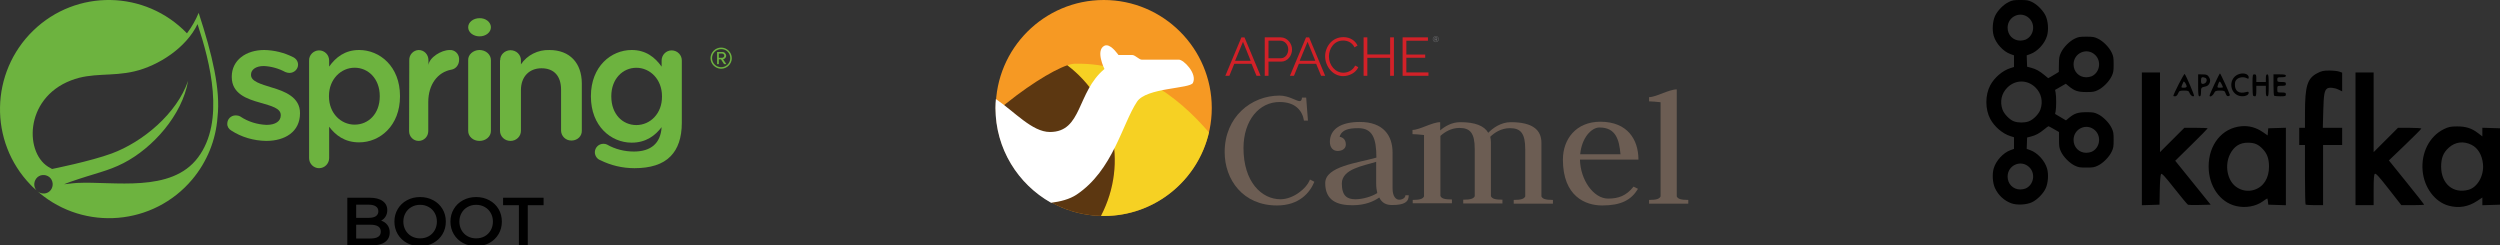 <svg width="550" height="54" viewBox="0 0 550 54" fill="none" xmlns="http://www.w3.org/2000/svg">
<rect x="0" y="0" width="550" height="54" fill="#333333" stroke="none"/>
<g clip-path="url(#clip0)">
<path d="M43.705 2.83C43.063 4.414 42.174 5.948 41.136 7.334C31.949 -2.217 16.785 -2.465 7.302 6.74C-2.182 15.945 -2.478 31.137 6.709 40.639C7.006 40.985 7.351 41.282 7.697 41.579L8.586 42.371C18.662 50.882 33.777 49.596 42.273 39.5C45.532 35.64 47.508 30.791 47.854 25.743C48.545 19.755 46.718 12.035 43.705 2.83ZM11.155 41.826C10.463 42.717 9.179 42.816 8.29 42.123C7.401 41.43 7.302 40.144 7.993 39.253C8.685 38.362 9.969 38.263 10.858 38.956C11.698 39.649 11.846 40.935 11.155 41.826ZM43.557 34.651C37.679 42.519 25.034 39.847 16.983 40.243C16.983 40.243 15.551 40.342 14.118 40.539C14.118 40.539 14.662 40.292 15.353 40.045C21.033 38.065 23.701 37.669 27.158 35.888C33.629 32.572 40.099 25.297 41.383 17.776C38.914 25.001 31.406 31.236 24.59 33.76C19.897 35.492 11.451 37.175 11.451 37.175L11.105 36.976C5.376 34.156 5.178 21.685 15.649 17.677C20.243 15.895 24.59 16.885 29.578 15.697C34.864 14.46 40.988 10.501 43.458 5.305C46.224 13.668 49.583 26.634 43.557 34.651Z" fill="#6DB33F"/>
<path d="M50.859 28.705C50.303 28.377 49.961 27.803 50.004 27.189C50.004 26.205 50.816 25.385 51.843 25.385C51.843 25.385 51.843 25.385 51.886 25.385C52.228 25.385 52.57 25.467 52.869 25.631C54.58 26.779 56.59 27.393 58.643 27.475C60.611 27.475 61.766 26.656 61.766 25.385V25.303C61.766 23.787 59.627 23.295 57.275 22.598C54.323 21.779 50.987 20.631 50.987 16.943V16.861C50.987 13.213 54.152 11 58.13 11C60.354 11.041 62.493 11.574 64.46 12.557C65.145 12.885 65.572 13.5 65.572 14.238C65.572 15.221 64.717 16.041 63.69 16.041H63.648C63.348 16.041 63.049 15.959 62.749 15.836C61.295 15.057 59.713 14.607 58.044 14.525C56.248 14.525 55.222 15.344 55.222 16.41V16.492C55.222 17.926 57.403 18.5 59.755 19.238C62.707 20.098 66 21.41 66 24.852V24.934C66 28.992 62.707 31 58.558 31C55.82 30.959 53.126 30.18 50.859 28.705Z" fill="#6DB33F"/>
<path d="M68.001 13.322C67.96 12.12 68.95 11.124 70.145 11.083H70.187C71.424 11.083 72.413 12.078 72.413 13.322V14.649C73.857 12.617 75.877 11 79.011 11C83.547 11 88 14.608 88 21.118V21.201C88 27.67 83.588 31.319 79.011 31.319C75.795 31.319 73.774 29.702 72.413 27.877V34.761C72.413 36.005 71.424 37 70.187 37C68.991 37 68.001 36.005 68.001 34.802V34.761V13.322ZM83.547 21.201V21.118C83.547 17.345 81.032 14.898 78.021 14.898C75.011 14.898 72.372 17.427 72.372 21.118V21.201C72.372 24.933 75.011 27.421 78.021 27.421C81.032 27.421 83.547 25.058 83.547 21.201Z" fill="#6DB33F"/>
<path d="M90.04 13.227C90 12.034 90.946 11.047 92.09 11.006H92.129C93.312 11.006 94.258 11.993 94.258 13.227V14.297C94.455 12.651 97.057 11.006 98.911 11.006C99.975 10.923 100.921 11.746 101 12.857C101 12.98 101 13.063 101 13.186C101 14.256 100.29 15.161 99.305 15.325C96.269 15.86 94.219 18.617 94.219 22.443V28.82C94.219 30.054 93.273 31 92.09 31C90.946 31 90 30.054 90 28.861C90 28.861 90 28.861 90 28.82L90.04 13.227Z" fill="#6DB33F"/>
<path d="M103.001 13.222C102.954 12.029 104.076 11.041 105.431 11H105.477C106.879 11 108 11.988 108 13.222V28.819C108 30.053 106.879 31 105.477 31C104.076 31 103.001 30.012 103.001 28.819V13.222Z" fill="#6DB33F"/>
<path d="M110.043 13.258C110 12.069 111.024 11.086 112.26 11.045H112.303C113.583 11.045 114.606 12.028 114.606 13.258V14.159C115.971 12.11 118.36 10.922 120.876 11.004C125.398 11.004 127.999 13.913 127.999 18.38V28.746C128.042 29.935 127.061 30.877 125.824 30.918C125.782 30.918 125.782 30.918 125.738 30.918C124.501 30.959 123.478 29.976 123.435 28.787V28.746V19.732C123.435 16.741 121.9 15.02 119.128 15.02C116.483 15.02 114.606 16.823 114.606 19.814V28.787C114.606 30.017 113.583 31 112.303 31C111.024 31 110 30.017 110 28.787V13.258H110.043Z" fill="#6DB33F"/>
<path d="M147.777 11.083C146.542 11.083 145.555 12.082 145.555 13.33V14.661C144.114 12.622 142.098 11 138.971 11C134.444 11 130 14.619 130 21.15V21.233C130 27.723 134.403 31.384 138.971 31.384C142.18 31.384 144.196 29.762 145.555 27.973C145.349 31.509 143.21 33.339 139.465 33.339C137.407 33.339 135.35 32.84 133.54 31.8C133.292 31.675 133.045 31.634 132.757 31.634C131.729 31.634 130.905 32.424 130.865 33.464C130.865 34.254 131.358 35.003 132.099 35.253C134.444 36.418 136.996 37 139.588 37C143.086 37 145.801 36.168 147.53 34.379C149.135 32.757 149.999 30.302 149.999 27.016V13.371C150.04 12.123 149.053 11.125 147.818 11.083H147.777ZM140 27.515C136.954 27.515 134.486 25.102 134.486 21.233V21.15C134.486 17.365 136.996 14.91 140 14.91C143.004 14.91 145.637 17.448 145.637 21.15V21.233C145.678 24.978 143.044 27.515 140 27.515Z" fill="#6DB33F"/>
<path d="M108 6.001C108 7.111 106.89 8 105.5 8C104.111 8 103 7.111 103 6.001C103 4.89 104.111 4.001 105.5 4.001C106.843 3.964 107.954 4.853 108 5.926C108 5.964 108 5.964 108 6.001Z" fill="#6DB33F"/>
<path d="M158.654 15.127C157.374 15.127 156.309 14.067 156.309 12.796C156.309 11.525 157.374 10.466 158.654 10.466C159.933 10.466 161 11.525 161 12.796C161 14.067 159.933 15.127 158.654 15.127ZM158.654 10.805C157.545 10.805 156.65 11.694 156.65 12.796C156.65 13.898 157.545 14.788 158.654 14.788C159.763 14.788 160.659 13.898 160.659 12.796C160.659 11.694 159.806 10.805 158.697 10.805H158.654ZM159.294 14.11L158.612 13.05H158.142V14.11H157.758V11.44H158.867C159.337 11.398 159.721 11.779 159.763 12.245C159.763 12.627 159.464 12.966 159.081 13.05L159.806 14.11H159.294ZM158.824 11.779H158.142V12.711H158.867C159.123 12.711 159.337 12.5 159.337 12.245C159.337 11.991 159.123 11.779 158.824 11.779Z" fill="#6DB33F"/>
<path d="M83.85 48.54C84.43 48.73 84.89 49.05 85.23 49.5C85.57 49.94 85.74 50.49 85.74 51.15C85.74 52.06 85.39 52.765 84.69 53.265C83.99 53.755 82.97 54 81.63 54H76.41V43.5H81.33C82.57 43.5 83.525 43.745 84.195 44.235C84.865 44.715 85.2 45.38 85.2 46.23C85.2 46.75 85.08 47.21 84.84 47.61C84.6 48.01 84.27 48.32 83.85 48.54ZM78.36 45.03V47.925H81.12C81.8 47.925 82.32 47.805 82.68 47.565C83.05 47.315 83.235 46.955 83.235 46.485C83.235 46.005 83.05 45.645 82.68 45.405C82.32 45.155 81.8 45.03 81.12 45.03H78.36ZM81.51 52.47C83.02 52.47 83.775 51.965 83.775 50.955C83.775 49.945 83.02 49.44 81.51 49.44H78.36V52.47H81.51ZM92.426 54.15C91.356 54.15 90.391 53.92 89.531 53.46C88.671 52.99 87.996 52.345 87.506 51.525C87.016 50.695 86.771 49.77 86.771 48.75C86.771 47.73 87.016 46.81 87.506 45.99C87.996 45.16 88.671 44.515 89.531 44.055C90.391 43.585 91.356 43.35 92.426 43.35C93.496 43.35 94.461 43.585 95.321 44.055C96.181 44.515 96.856 45.155 97.346 45.975C97.836 46.795 98.081 47.72 98.081 48.75C98.081 49.78 97.836 50.705 97.346 51.525C96.856 52.345 96.181 52.99 95.321 53.46C94.461 53.92 93.496 54.15 92.426 54.15ZM92.426 52.44C93.126 52.44 93.756 52.285 94.316 51.975C94.876 51.655 95.316 51.215 95.636 50.655C95.956 50.085 96.116 49.45 96.116 48.75C96.116 48.05 95.956 47.42 95.636 46.86C95.316 46.29 94.876 45.85 94.316 45.54C93.756 45.22 93.126 45.06 92.426 45.06C91.726 45.06 91.096 45.22 90.536 45.54C89.976 45.85 89.536 46.29 89.216 46.86C88.896 47.42 88.736 48.05 88.736 48.75C88.736 49.45 88.896 50.085 89.216 50.655C89.536 51.215 89.976 51.655 90.536 51.975C91.096 52.285 91.726 52.44 92.426 52.44ZM104.753 54.15C103.683 54.15 102.718 53.92 101.858 53.46C100.998 52.99 100.323 52.345 99.833 51.525C99.343 50.695 99.098 49.77 99.098 48.75C99.098 47.73 99.343 46.81 99.833 45.99C100.323 45.16 100.998 44.515 101.858 44.055C102.718 43.585 103.683 43.35 104.753 43.35C105.823 43.35 106.788 43.585 107.648 44.055C108.508 44.515 109.183 45.155 109.673 45.975C110.163 46.795 110.408 47.72 110.408 48.75C110.408 49.78 110.163 50.705 109.673 51.525C109.183 52.345 108.508 52.99 107.648 53.46C106.788 53.92 105.823 54.15 104.753 54.15ZM104.753 52.44C105.453 52.44 106.083 52.285 106.643 51.975C107.203 51.655 107.643 51.215 107.963 50.655C108.283 50.085 108.443 49.45 108.443 48.75C108.443 48.05 108.283 47.42 107.963 46.86C107.643 46.29 107.203 45.85 106.643 45.54C106.083 45.22 105.453 45.06 104.753 45.06C104.053 45.06 103.423 45.22 102.863 45.54C102.303 45.85 101.863 46.29 101.543 46.86C101.223 47.42 101.063 48.05 101.063 48.75C101.063 49.45 101.223 50.085 101.543 50.655C101.863 51.215 102.303 51.655 102.863 51.975C103.423 52.285 104.053 52.44 104.753 52.44ZM114.159 45.15H110.679V43.5H119.589V45.15H116.109V54H114.159V45.15Z" fill="black"/>
</g>
<path d="M269.572 16.68L273.111 8.223H273.789L277.328 16.68H276.434L275.338 14.035H271.539L270.457 16.68H269.572ZM273.459 9.194L271.717 13.375H275.151L273.459 9.194Z" fill="#D22128"/>
<path d="M278.244 16.679V8.218H281.746C283.199 8.218 284.249 9.565 284.249 10.876C284.249 12.261 283.272 13.558 281.819 13.558H279.069V16.679H278.244ZM279.065 12.815H281.769C282.768 12.815 283.414 11.898 283.414 10.872C283.414 9.813 282.626 8.951 281.7 8.951H279.069L279.065 12.815Z" fill="#D22128"/>
<path d="M283.786 16.68L287.325 8.223H288.003L291.542 16.68H290.648L289.552 14.035H285.753L284.671 16.68H283.786ZM287.668 9.194L285.927 13.375H289.36L287.668 9.194Z" fill="#D22128"/>
<path d="M295.544 8.172C297.047 8.172 298.138 8.933 298.665 10.019L297.996 10.422C297.46 9.304 296.41 8.919 295.493 8.919C293.467 8.919 292.363 10.729 292.363 12.435C292.363 14.305 293.733 15.996 295.53 15.996C296.483 15.996 297.602 15.519 298.138 14.424L298.83 14.781C298.285 16.042 296.781 16.748 295.484 16.748C293.16 16.748 291.528 14.534 291.528 12.389C291.528 10.349 292.99 8.172 295.544 8.172Z" fill="#D22128"/>
<path d="M306.662 8.218V16.675H305.828V12.719H300.814V16.675H299.993V8.218H300.814V11.981H305.828V8.218H306.662Z" fill="#D22128"/>
<path d="M314.258 15.937V16.675H308.574V8.218H314.148V8.956H309.395V12.004H313.543V12.705H309.395V15.932H314.258V15.937Z" fill="#D22128"/>
<path d="M316.343 8.135C316.472 8.263 316.536 8.419 316.536 8.602C316.536 8.786 316.472 8.942 316.343 9.07C316.215 9.198 316.059 9.267 315.876 9.267C315.693 9.267 315.537 9.203 315.408 9.075C315.28 8.946 315.216 8.79 315.216 8.607C315.216 8.424 315.28 8.268 315.408 8.139C315.537 8.011 315.693 7.942 315.876 7.942C316.059 7.942 316.215 8.007 316.343 8.135ZM316.284 9.01C316.398 8.896 316.453 8.758 316.453 8.598C316.453 8.437 316.398 8.3 316.288 8.19C316.178 8.075 316.041 8.02 315.876 8.02C315.715 8.02 315.578 8.075 315.463 8.19C315.353 8.304 315.294 8.442 315.294 8.602C315.294 8.763 315.349 8.9 315.459 9.015C315.569 9.13 315.706 9.185 315.867 9.185C316.032 9.185 316.174 9.125 316.284 9.01ZM316.192 8.474C316.192 8.593 316.142 8.667 316.036 8.699L316.224 8.955H316.073L315.903 8.717H315.748V8.955H315.624V8.24H315.894C316.004 8.24 316.082 8.259 316.128 8.295C316.169 8.332 316.192 8.392 316.192 8.474ZM316.036 8.575C316.059 8.557 316.073 8.52 316.073 8.474C316.073 8.428 316.059 8.396 316.036 8.378C316.009 8.359 315.968 8.35 315.899 8.35H315.748V8.607H315.894C315.963 8.607 316.009 8.593 316.036 8.575Z" fill="#6D6E71"/>
<path d="M242.827 47.513C229.727 47.513 219.064 36.85 219.064 23.75C219.064 10.65 229.727 0 242.827 0C255.927 0 266.59 10.663 266.59 23.763C266.59 36.862 255.927 47.513 242.827 47.513Z" fill="url(#paint0_linear)"/>
<path opacity="0.75" d="M237.27 14.015C236.948 14.015 236.613 14.015 236.29 14.027C235.904 14.04 235.401 14.156 234.808 14.363C244.787 21.944 248.372 35.611 242.208 47.499C242.415 47.499 242.621 47.525 242.84 47.525C254.109 47.525 263.534 39.673 265.971 29.139C258.802 20.745 249.106 14.04 237.27 14.015Z" fill="url(#paint1_linear)"/>
<path opacity="0.75" d="M234.808 14.363C231.494 15.485 225.177 19.405 219.091 24.652C219.555 37.146 229.676 47.164 242.209 47.5C248.372 35.612 244.788 21.945 234.808 14.363Z" fill="#28170B"/>
<path d="M243.485 9.967C243.317 9.954 243.15 9.98 242.982 10.057C240.932 11.076 242.982 15.176 242.982 15.176C236.845 20.295 238.147 29.037 230.978 29.037C227.071 29.037 223.19 24.55 219.09 21.79C219.039 22.435 219 23.093 219 23.75C219 32.711 223.938 40.512 231.236 44.612C233.273 44.354 235.31 43.838 236.845 42.82C244.877 37.456 246.876 27.27 250.164 22.345C252.214 19.276 261.794 19.534 262.438 18.245C263.457 16.195 260.388 13.126 259.37 13.126H251.182C250.615 13.126 249.712 12.107 249.132 12.107H246.063C246.051 12.107 244.697 10.044 243.485 9.967Z" fill="white"/>
<path d="M273.568 32.58C273.568 40.035 277.564 43.837 281.706 43.837C284.484 43.837 287.456 41.497 288.187 39.499L289.162 39.987C288.187 42.375 285.848 45.201 280.926 45.201C273.47 45.201 269.426 39.548 269.426 33.457C269.426 25.709 275.274 21.03 281.511 21.03C283.558 21.03 285.166 22.249 285.946 22.249C286.238 22.249 286.433 21.907 286.433 21.469H287.359L287.749 26.537H286.872C286.53 24.344 284.971 22.444 281.56 22.444C277.028 22.395 273.568 26.488 273.568 32.58Z" fill="#6C5D53"/>
<path d="M296.082 31.801C296.082 32.824 295.107 33.214 294.279 33.214C293.255 33.214 292.573 32.434 292.573 31.216C292.573 28.438 294.961 26.83 299.152 26.83C304.366 26.83 306.364 29.851 306.364 33.555V41.45C306.364 43.301 307.144 43.935 307.826 43.935C308.508 43.935 309.191 43.545 309.191 42.96H309.922C309.922 44.422 308.996 45.104 306.267 45.104C305.097 45.104 304.074 44.763 303.44 43.447C302.271 44.276 300.37 45.153 297.544 45.153C294.181 45.153 291.55 44.13 291.55 40.28C291.55 36.576 298.762 35.845 302.807 34.676C302.807 30.387 301.93 28.195 298.811 28.195C296.715 28.195 295.156 28.536 294.717 30.095C295.302 30.192 296.082 30.582 296.082 31.801ZM302.758 40.329V35.602C299.98 36.479 295.205 37.161 295.205 40.377C295.205 43.106 296.374 43.837 298.177 43.837C299.785 43.837 301.783 43.252 303.002 42.473C302.855 41.888 302.758 41.157 302.758 40.329Z" fill="#6C5D53"/>
<path d="M310.75 43.983C312.407 43.983 313.04 43.739 313.284 43.203V29.704C312.309 29.607 311.384 29.509 310.75 29.509V28.584C312.309 28.584 315.087 26.878 316.841 26.878V28.681C317.865 27.804 319.375 26.878 321.276 26.878C324.59 26.878 326.539 27.706 327.416 29.217C328.391 28.194 330.194 26.878 332.387 26.878C337.114 26.878 339.112 28.535 339.112 31.41V43.203C339.355 43.739 339.94 43.983 341.646 43.983V44.811H333.02V43.983C334.677 43.983 335.311 43.739 335.554 43.203V32.872C335.554 29.363 334.58 28.194 332.192 28.194C330.243 28.194 328.732 29.217 327.855 30.094C327.952 30.484 328.001 30.923 328.001 31.361V43.154C328.245 43.69 328.829 43.934 330.535 43.934V44.762H321.909V43.934C323.566 43.934 324.2 43.69 324.444 43.154V32.823C324.444 29.314 323.469 28.145 321.081 28.145C319.229 28.145 317.816 29.071 316.89 29.899V43.105C317.134 43.642 317.719 43.885 319.424 43.885V44.714H310.799V43.983H310.75Z" fill="#6C5D53"/>
<path d="M353.78 43.69C356.119 43.69 357.776 43.056 359.384 41.059L360.359 41.546C358.848 44.031 356.606 45.201 352.464 45.201C348.809 45.201 343.839 43.203 343.839 35.113C343.839 30.63 346.714 26.78 352.074 26.78C358.068 26.78 360.456 30.727 360.456 35.113H347.591C347.689 39.645 350.613 43.69 353.78 43.69ZM356.509 33.944C356.217 30.63 355.437 28.047 351.88 28.047C350.125 28.047 347.981 30.289 347.64 33.944H356.509Z" fill="#6C5D53"/>
<path d="M362.795 43.983C364.452 43.983 365.085 43.739 365.329 43.203V22.492C364.354 22.395 363.428 22.297 362.795 22.297V21.372C364.354 21.372 367.132 19.666 368.886 19.666V43.203C369.13 43.739 369.715 43.983 371.42 43.983V44.811H362.795V43.983Z" fill="#6C5D53"/>
<path d="M442.501 44.728C440.911 44.154 439.621 42.954 438.894 41.375C438.372 40.239 438.248 38.339 438.612 37.068C439.101 35.361 440.699 33.614 442.294 33.039L443.078 32.757V31.478V30.199L442.231 29.928C440.539 29.387 438.769 27.867 437.861 26.176C436.713 24.036 436.713 20.898 437.861 18.758C438.769 17.067 440.539 15.547 442.231 15.007L443.078 14.736V13.457V12.178L442.294 11.896C440.699 11.321 439.101 9.573 438.612 7.867C438.244 6.584 438.372 4.7 438.906 3.518C439.437 2.344 440.774 0.984 441.944 0.428C442.743 0.048 443.028 0 444.482 0C445.937 0 446.222 0.048 447.021 0.428C448.191 0.984 449.528 2.344 450.058 3.518C450.593 4.7 450.72 6.584 450.353 7.867C449.863 9.576 448.266 11.321 446.665 11.898L445.875 12.182L445.92 13.431L445.965 14.679L446.784 14.891C447.879 15.175 448.661 15.596 449.723 16.473L450.607 17.203L451.25 16.841C451.604 16.642 452.128 16.331 452.415 16.149L452.936 15.82L452.961 14.16C452.983 12.718 453.041 12.38 453.408 11.587C453.951 10.411 455.295 9.048 456.455 8.497C457.254 8.117 457.539 8.069 458.993 8.069C460.447 8.069 460.732 8.117 461.531 8.497C462.69 9.048 464.035 10.411 464.578 11.587C464.953 12.397 465 12.686 465 14.161C465 15.636 464.953 15.925 464.578 16.735C464.035 17.91 462.69 19.274 461.531 19.825C460.732 20.204 460.447 20.252 458.993 20.252C457.145 20.252 456.377 19.997 455.149 18.977L454.479 18.421L453.299 19.099L452.12 19.778L452.241 20.41C452.398 21.231 452.397 23.725 452.239 24.477L452.116 25.064L453.315 25.775L454.513 26.486L455.166 25.943C456.376 24.938 457.151 24.683 458.993 24.683C460.447 24.683 460.732 24.73 461.531 25.11C462.69 25.661 464.035 27.024 464.578 28.2C464.953 29.01 465 29.299 465 30.774C465 32.249 464.953 32.538 464.578 33.348C464.035 34.523 462.69 35.887 461.531 36.438C460.732 36.818 460.447 36.865 458.993 36.865C457.539 36.865 457.254 36.818 456.455 36.438C455.295 35.887 453.951 34.523 453.408 33.348C453.032 32.535 452.986 32.251 452.986 30.743V29.052L451.873 28.41C451.262 28.057 450.716 27.768 450.662 27.768C450.608 27.768 450.175 28.088 449.701 28.48C448.661 29.339 447.873 29.761 446.784 30.043L445.965 30.255L445.92 31.504L445.875 32.752L446.665 33.037C448.266 33.614 449.863 35.359 450.353 37.068C450.72 38.35 450.593 40.234 450.058 41.417C449.524 42.599 448.189 43.954 447.021 44.5C445.817 45.062 443.717 45.168 442.501 44.728ZM445.619 41.473C447.447 40.68 447.875 38.143 446.413 36.757C444.607 35.045 441.674 36.337 441.674 38.843C441.674 40.456 442.86 41.67 444.448 41.685C444.816 41.688 445.343 41.593 445.619 41.473ZM460.129 33.404C461.958 32.611 462.385 30.073 460.924 28.688C459.118 26.976 456.184 28.267 456.184 30.774C456.184 32.387 457.37 33.601 458.959 33.616C459.326 33.619 459.853 33.524 460.129 33.404ZM446.287 26.712C447.318 26.355 448.55 25.105 448.902 24.06C449.491 22.306 449.107 20.57 447.847 19.293C446.062 17.482 443.371 17.482 441.586 19.293C440.326 20.57 439.942 22.306 440.531 24.06C440.867 25.06 442.12 26.358 443.082 26.702C444.01 27.034 445.342 27.038 446.287 26.712V26.712ZM460.129 16.791C461.958 15.998 462.385 13.46 460.924 12.074C459.118 10.363 456.184 11.654 456.184 14.161C456.184 15.773 457.37 16.988 458.959 17.003C459.326 17.006 459.853 16.911 460.129 16.791ZM445.619 8.722C447.447 7.928 447.875 5.391 446.413 4.005C444.607 2.293 441.674 3.585 441.674 6.092C441.674 7.704 442.86 8.919 444.448 8.933C444.816 8.937 445.343 8.841 445.619 8.722Z" fill="black"/>
<path d="M545.188 29.297L546.119 30.008V28.105L550.001 28.225V45.029L548.06 45.089L546.119 45.15V43.449L544.99 44.199C543.024 45.506 540.946 45.856 538.717 45.256C535.685 44.44 533.321 41.288 532.979 37.607C532.609 33.616 534.465 29.972 537.666 28.404C538.667 27.914 539.137 27.817 540.549 27.812C542.503 27.804 543.762 28.207 545.188 29.297ZM497.82 29.059L498.883 29.791L499.013 28.225L502.895 28.105V45.15L500.954 45.089L499.013 45.029L498.947 44.346C498.911 43.971 498.839 43.663 498.788 43.663C498.737 43.663 498.302 43.948 497.823 44.296C496.276 45.418 494.003 45.815 491.928 45.325C488.365 44.485 485.899 40.927 485.899 36.627C485.899 31.808 488.85 28.168 493.077 27.773C494.761 27.615 496.349 28.046 497.82 29.059ZM475.198 15.938V33.47L477.876 30.795L480.554 28.12H483.121C484.534 28.12 485.689 28.172 485.689 28.235C485.689 28.299 484.083 29.929 482.119 31.859L478.549 35.367L486.349 45.029L483.986 45.089L483.831 45.092C482.594 45.12 481.504 45.103 481.372 45.052C481.234 44.999 479.891 43.392 478.388 41.481C476.302 38.828 475.603 38.071 475.433 38.277C475.302 38.435 475.185 39.892 475.151 41.788L475.093 45.029L471.211 45.15V15.938H475.198ZM512.434 15.518C513.269 15.518 514.25 15.621 514.614 15.748L515.274 15.979V20.1L514.445 19.699C513.605 19.293 512.423 19.177 512.001 19.459C511.371 19.88 511.214 20.758 511.119 24.392L511.021 28.12H515.274V31.901H511.078V45.134H509.224C508.205 45.134 507.308 45.071 507.231 44.994C507.156 44.919 507.095 42.115 507.091 38.696L507.091 31.901H505.832V28.12H507.091L507.095 24.812C507.103 18.891 507.613 17.245 509.794 16.105C510.721 15.62 511.18 15.518 512.434 15.518ZM522.199 15.938V33.47L524.877 30.795L527.555 28.12H530.122C531.535 28.12 532.69 28.196 532.69 28.289C532.69 28.382 531.085 29.996 529.124 31.875L525.558 35.293L529.439 40.1C531.573 42.744 533.319 44.958 533.319 45.02C533.319 45.083 532.189 45.134 530.808 45.134H528.297L525.517 41.576C523.385 38.847 522.673 38.069 522.467 38.241C522.275 38.4 522.203 39.291 522.199 41.589L522.199 45.134H518.212V15.938H522.199ZM490.623 33.889C489.394 36.296 489.965 39.591 491.862 41.039C493.061 41.955 494.586 42.215 495.992 41.744C498.011 41.067 499.191 39.178 499.183 36.637C499.178 34.917 498.775 33.798 497.796 32.776C496.811 31.748 496.032 31.412 494.59 31.393C492.779 31.369 491.499 32.174 490.623 33.889ZM538.729 32.49C537.524 33.577 537.05 34.755 537.05 36.66C537.05 40.434 539.705 42.677 543.076 41.75C545.068 41.202 546.518 38.605 546.253 36.061C546.047 34.089 545.158 32.59 543.777 31.884C541.996 30.974 540.167 31.194 538.729 32.49Z" fill="black"/>
<path d="M488.396 16.148C488.507 16.148 490.431 20.337 490.566 20.872C490.595 20.985 490.451 21.111 490.246 21.151C489.987 21.2 489.805 21.025 489.648 20.576C489.443 19.986 489.358 19.931 488.46 19.929L488.4 19.929C487.475 19.929 487.346 19.99 487.051 20.559C486.762 21.12 486.113 21.443 486.104 21.032C486.097 20.762 488.263 16.148 488.396 16.148ZM480.623 16.272C480.972 16.679 482.812 20.987 482.689 21.111C482.447 21.352 481.906 20.995 481.703 20.46C481.529 20.003 481.386 19.932 480.535 19.929L480.473 19.929C479.527 19.929 479.422 19.98 479.183 20.559C479.024 20.943 478.768 21.189 478.528 21.189C478.311 21.189 478.134 21.154 478.134 21.111C478.134 20.722 480.498 16.127 480.623 16.272ZM495.969 16.358C496.319 16.358 496.389 16.498 496.389 17.199V18.039H498.487V17.199C498.487 16.592 498.574 16.358 498.802 16.358C499.063 16.358 499.116 16.767 499.116 18.774C499.116 20.781 499.063 21.189 498.802 21.189C498.566 21.189 498.491 20.934 498.487 20.1L498.487 18.879H496.389V20.034C496.389 20.857 496.308 21.189 496.109 21.189C495.955 21.189 495.766 21.127 495.689 21.049C495.614 20.974 495.552 19.929 495.549 18.709L495.549 18.387C495.552 16.488 495.591 16.358 495.969 16.358ZM502.893 16.674C502.893 16.907 502.648 16.989 501.949 16.989C501.101 16.989 501.009 17.03 501.005 17.483L501.005 17.514C501.005 17.996 501.082 18.039 501.949 18.039C502.753 18.039 502.893 18.101 502.893 18.459C502.893 18.817 502.753 18.879 501.949 18.879L501.798 18.879C501.041 18.882 501.006 18.921 501.005 19.535V19.694C501.007 20.346 501.045 20.349 501.949 20.349C502.753 20.349 502.893 20.412 502.893 20.769C502.893 21.142 502.753 21.189 501.669 21.189C500.996 21.189 500.382 21.127 500.305 21.049C500.23 20.974 500.168 19.929 500.166 18.709L500.166 16.358H501.529C502.602 16.358 502.893 16.426 502.893 16.674ZM483.589 16.358L484.481 16.362C485.502 16.365 485.733 16.481 486.093 17.165C486.46 17.861 486.033 18.843 485.294 19.004C484.249 19.232 484.219 19.267 484.219 20.238C484.219 20.944 484.137 21.189 483.904 21.189C483.65 21.189 483.593 20.805 483.589 18.952L483.589 16.358ZM494.71 17.003C494.71 17.354 494.643 17.387 494.304 17.206C493.673 16.868 492.707 16.949 492.168 17.386C491.798 17.686 491.677 17.996 491.677 18.645C491.677 20.072 492.612 20.685 494.133 20.256C494.587 20.128 494.71 20.164 494.71 20.424C494.71 21.127 493.196 21.43 492.212 20.924C490.442 20.013 490.443 17.369 492.213 16.453C493.313 15.883 494.71 16.191 494.71 17.003ZM480.373 17.98C480.302 18.095 480.15 18.438 480.034 18.744C479.835 19.267 479.859 19.299 480.447 19.299C480.811 19.299 481.068 19.189 481.064 19.037C481.051 18.59 480.509 17.76 480.373 17.98ZM487.902 18.826C487.774 19.245 487.831 19.299 488.401 19.299C488.755 19.299 489.045 19.247 489.045 19.184C489.045 19.12 488.892 18.773 488.706 18.413C488.352 17.726 488.217 17.796 487.902 18.826ZM484.219 17.724C484.219 18.292 484.305 18.459 484.596 18.459C484.804 18.459 485.087 18.346 485.226 18.207C485.581 17.851 485.538 17.267 485.146 17.116C484.428 16.84 484.219 16.978 484.219 17.724Z" fill="black"/>
<defs>
<linearGradient id="paint0_linear" x1="208.263" y1="-76.701" x2="201.947" y2="-94.984" gradientUnits="userSpaceOnUse">
<stop stop-color="#F69923"/>
<stop offset="0.08" stop-color="#F79A23"/>
<stop offset="0.419" stop-color="#E97826"/>
</linearGradient>
<linearGradient id="paint1_linear" x1="362.742" y1="228.991" x2="368.285" y2="238.732" gradientUnits="userSpaceOnUse">
<stop stop-color="#F6E423"/>
<stop offset="0.412" stop-color="#F79A23"/>
<stop offset="0.733" stop-color="#E97826"/>
</linearGradient>
<clipPath id="clip0">
<rect width="161" height="54" fill="white"/>
</clipPath>
</defs>
</svg>
